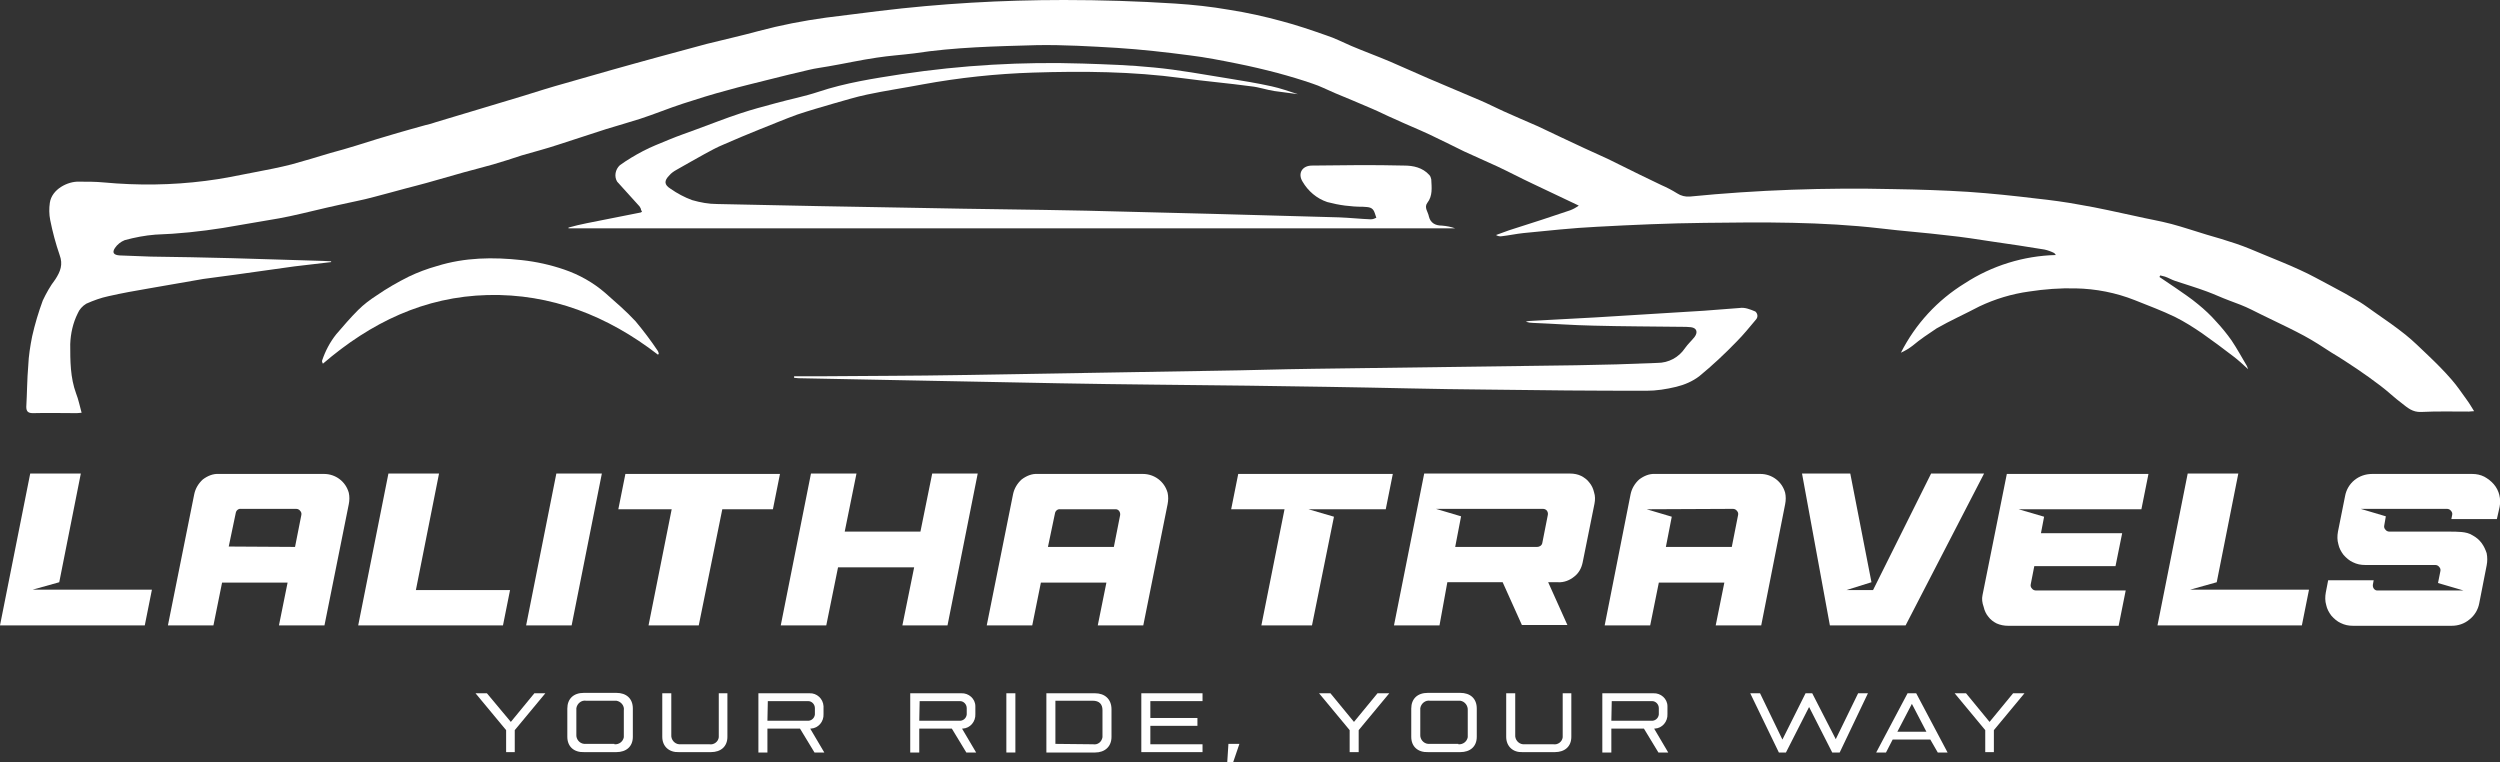 <?xml version="1.0" encoding="utf-8"?>
<!-- Generator: Adobe Illustrator 26.3.1, SVG Export Plug-In . SVG Version: 6.00 Build 0)  -->
<svg version="1.1" id="Layer_1" xmlns="http://www.w3.org/2000/svg" xmlns:xlink="http://www.w3.org/1999/xlink" x="0px" y="0px"
	 viewBox="0 0 637.2 194.3" style="enable-background:new 0 0 637.2 194.3;" xml:space="preserve">
<rect x="0" y="0" width="637.2" height="194.3" fill="#333333" stroke="none"/>
<style type="text/css">
	.st0{fill:#FFFFFF;}
</style>
<path class="st0" d="M628.8,102c-1.3-1.8-2.5-3.6-3.9-5.2c-1.9-2.2-3.9-4.2-6-6.2c-1.9-1.8-3.8-3.7-5.8-5.3c-2.5-2-5.1-3.8-7.7-5.6
	c-1.3-0.9-2.6-1.9-3.9-2.7c-2.5-1.5-5-2.9-7.5-4.2s-5.1-2.8-7.8-4c-3-1.4-6.1-2.6-9.2-3.9c-2.4-1-4.7-2-7.1-2.8s-5-1.6-7.5-2.3
	c-3-0.9-5.9-1.9-8.9-2.7s-6.1-1.3-9.1-2c-4.7-1-9.4-2.1-14.2-2.9c-3.7-0.7-7.5-1.2-11.2-1.6c-5.8-0.7-11.5-1.3-17.3-1.7
	c-6.3-0.4-12.7-0.6-19.1-0.7c-17.3-0.4-34.7,0.2-51.9,1.9c-1.1,0.1-2.3-0.2-3.2-0.8c-1.3-0.8-2.6-1.5-4-2.1
	c-1.9-0.9-3.7-1.8-5.6-2.7c-2.7-1.3-5.4-2.7-8.1-4c-4-1.8-7.9-3.6-11.9-5.5c-2-0.9-3.9-1.9-5.9-2.8c-3-1.3-6-2.6-8.9-3.9
	c-2-0.9-3.9-1.9-5.8-2.7c-4.4-1.9-8.8-3.7-13.2-5.6c-3.3-1.4-6.5-2.9-9.8-4.3s-6.6-2.6-9.9-4c-2.1-0.9-4.2-2-6.4-2.7
	c-3.7-1.3-7.5-2.6-11.3-3.6c-4.4-1.2-8.9-2.2-13.4-2.9c-4.6-0.8-9.2-1.3-13.9-1.6C290,0.3,280.6,0,271.2,0
	c-15.8,0-31.5,0.9-47.1,2.8l-13.6,1.7c-5.8,0.8-11.5,1.9-17.1,3.4c-4.4,1.2-8.9,2.2-13.3,3.3c-4.1,1.1-8.1,2.2-12.2,3.3
	s-7.9,2.2-11.9,3.3s-7.9,2.3-11.9,3.4c-3.6,1-7.1,2.1-10.6,3.2l-11.3,3.4l-11,3.3c-0.9,0.3-1.8,0.6-2.8,0.8c-2.4,0.7-4.8,1.3-7.1,2
	c-3.5,1-7,2.1-10.5,3.2c-2.2,0.7-4.4,1.3-6.6,1.9c-3.3,1-6.6,2-9.9,2.9c-3.1,0.8-6.3,1.4-9.4,2c-4.2,0.8-8.3,1.7-12.5,2.2
	c-8.6,1.1-17.3,1.2-25.9,0.4c-2.1-0.2-4.2-0.2-6.4-0.2c-2.8-0.1-6.9,1.9-7.4,5.4c-0.2,1.4-0.2,2.9,0.1,4.4c0.6,3,1.4,6,2.4,8.9
	c0.9,2.4,0.2,4.2-1.1,6.2c-1.3,1.7-2.3,3.5-3.2,5.4c-1.1,3-2,6-2.7,9.1c-0.5,2.5-0.9,5-1,7.5c-0.3,3.5-0.3,7-0.5,10.5
	c0,1.2,0.5,1.6,1.7,1.6c3.7-0.1,7.5,0,11.2,0c0.4,0,0.8-0.1,1.2-0.1c-0.5-1.8-0.8-3.4-1.4-4.9c-1.5-4.1-1.5-8.3-1.5-12.6
	c0.1-2.7,0.7-5.4,1.9-7.8c0.4-1,1.2-1.9,2.2-2.5c1.8-0.8,3.7-1.5,5.6-1.9c3.5-0.8,6.9-1.4,10.4-2c4.6-0.8,9.2-1.6,13.8-2.4
	c2.7-0.4,5.5-0.7,8.2-1.1c5-0.7,10-1.4,15-2.1c3.1-0.4,6.3-0.7,9.4-1.1v-0.2c-0.7,0-1.3-0.1-2-0.1c-7.8-0.2-15.6-0.5-23.3-0.7
	c-6.9-0.2-13.8-0.3-20.7-0.4c-2.6-0.1-5.2-0.2-7.9-0.3c-1.5-0.1-2-0.7-1.2-1.9c0.6-0.9,1.5-1.6,2.5-2c2.6-0.7,5.2-1.2,7.8-1.4
	c5.8-0.2,11.5-0.8,17.2-1.7c3.9-0.7,7.8-1.3,11.7-2c1.8-0.3,3.6-0.6,5.4-1c4.2-0.9,8.4-2,12.6-2.9c3-0.7,5.9-1.2,8.8-2
	c2.8-0.7,5.5-1.5,8.2-2.2c1.8-0.5,3.6-0.9,5.3-1.4c3.2-0.9,6.3-1.8,9.5-2.7c2.5-0.7,5-1.3,7.4-2c2.4-0.7,4.9-1.5,7.3-2.3
	c3.1-0.9,6.2-1.7,9.2-2.7c4.1-1.3,8.2-2.7,12.3-4c2.9-0.9,5.8-1.7,8.6-2.6c3.7-1.2,7.3-2.7,11-3.9s7.5-2.4,11.3-3.4
	c3.5-1,7-1.8,10.5-2.7s6.9-1.7,10.3-2.5c1.6-0.4,3.4-0.6,5-0.9c4.1-0.7,8.1-1.6,12.2-2.2c3.2-0.5,6.4-0.7,9.6-1.1
	c10.4-1.6,20.9-1.8,31.4-2.1c6.8-0.1,13.5,0.3,20.3,0.7c6.2,0.4,12.4,1.1,18.5,1.9c4.1,0.5,8.1,1.3,12.1,2.1
	c3.5,0.7,6.9,1.5,10.3,2.4c3,0.8,6,1.7,8.9,2.7c1.9,0.6,3.8,1.6,5.7,2.4c3.1,1.3,6.3,2.6,9.5,4c1.9,0.8,3.8,1.8,5.7,2.6
	c3,1.4,6,2.6,9,4s5.9,2.9,8.8,4.3c2.8,1.3,5.6,2.5,8.4,3.8c3,1.4,6,3,9,4.4c3.8,1.8,7.6,3.6,11.8,5.6c-0.7,0.5-1.4,0.9-2.2,1.2
	c-2.4,0.8-4.8,1.6-7.2,2.4c-2.8,0.9-5.6,1.8-8.4,2.7c-1.1,0.4-2.2,0.8-3.3,1.2c0.5,0.3,1,0.4,1.5,0.3c1.8-0.2,3.6-0.6,5.5-0.8
	c6.2-0.6,12.5-1.3,18.7-1.6c9.2-0.5,18.3-0.9,27.5-1c14.9-0.2,29.9-0.3,44.7,1.4c5.7,0.7,11.5,1.1,17.2,1.8c3.9,0.4,7.7,1,11.6,1.6
	c4.4,0.6,8.7,1.3,13.1,2c0.9,0.2,1.7,0.5,2.5,0.9L524,65c-8.2,0.2-16.3,2.7-23.2,7.2c-7,4.3-12.6,10.4-16.3,17.7
	c1.1-0.5,2.1-1.1,3-1.8c1.9-1.6,4-3,6.1-4.4c3.5-2,7.3-3.7,10.9-5.6c4-1.9,8.3-3.2,12.7-3.8c3.9-0.6,7.9-0.9,11.8-0.8
	c5.2,0.1,10.3,1.1,15.1,3c3.5,1.4,7,2.7,10.3,4.3c2.4,1.2,4.6,2.6,6.8,4.1c2.7,1.9,5.4,3.9,8,5.9c1.2,0.9,2.4,2,3.8,3.3
	c-0.1-0.3-0.2-0.6-0.3-0.8c-1.3-2.2-2.5-4.4-3.9-6.5c-1.2-1.7-2.5-3.3-3.9-4.8c-1.4-1.6-3-3.1-4.6-4.4c-1.9-1.6-3.9-2.9-5.9-4.3
	c-1.3-0.9-2.7-1.8-4-2.7l0.2-0.4c0.4,0.1,0.8,0.2,1.2,0.3c0.9,0.3,1.7,0.8,2.6,1.1c2.7,0.9,5.4,1.7,8.1,2.7c1.9,0.7,3.8,1.6,5.7,2.3
	s3.8,1.4,5.6,2.3s3.6,1.8,5.5,2.7c2.7,1.3,5.4,2.6,8,4c2.4,1.3,4.7,2.8,7,4.3c2.2,1.3,4.3,2.7,6.4,4.1s4,2.8,6,4.3s3.6,3.1,5.5,4.5
	c1.4,1.1,2.7,2.3,4.9,2.2c4-0.2,8.1-0.1,12.2-0.1c0.3,0,0.7-0.1,1.3-0.1C629.9,103.7,629.4,102.8,628.8,102z"/>
<path class="st0" d="M163.1,54.2c-4.5,0.9-9.1,1.8-13.6,2.7c-1.6,0.3-3.1,0.7-4.6,1.1v0.2h226c-1.1-0.4-2.2-0.6-3.4-0.7
	c-1.7,0-2.9-0.7-3.3-2.3c-0.2-1.2-1.3-2.3-0.4-3.5c1.4-1.8,1.1-3.9,1-6c-0.1-0.4-0.2-0.8-0.5-1.1c-1.7-1.9-4.1-2.4-6.4-2.4
	c-7.8-0.2-15.7-0.1-23.5,0c-2.5,0-3.7,2-2.4,4.1c1.4,2.4,3.6,4.3,6.3,5.2c3,0.8,6,1.2,9.1,1.2c1.4,0.1,2.5,0,3,1.6
	c0.1,0.4,0.3,0.8,0.4,1.2c-0.4,0.2-0.9,0.4-1.4,0.4c-2.7-0.1-5.4-0.4-8.1-0.5c-21.4-0.6-42.9-1.2-64.3-1.7
	c-14.1-0.3-28.1-0.4-42.2-0.7c-17.3-0.3-34.7-0.6-52-1c-2.2,0-4.3-0.4-6.4-1c-1.9-0.7-3.8-1.7-5.5-2.9c-1.6-1-1.7-2-0.3-3.4
	c0.5-0.6,1.1-1,1.8-1.4c2.4-1.4,4.8-2.7,7.1-4c1.6-0.9,3.3-1.8,5-2.5c2.9-1.3,5.9-2.5,8.8-3.7c3.3-1.3,6.6-2.7,9.9-3.9
	c3-1,6.1-1.9,9.2-2.8c2.9-0.8,5.7-1.7,8.6-2.3c4.7-1,9.5-1.7,14.2-2.6c9.3-1.7,18.7-2.7,28.1-3c12.7-0.4,25.3-0.3,37.9,1.4
	c5.9,0.8,11.8,1.3,17.7,2.1c2,0.2,3.9,0.9,5.9,1.2s4,0.5,6,0.8V24c-2.2-0.7-4.4-1.5-6.7-2c-3.6-0.8-7.3-1.4-11-2
	c-6.3-1-12.6-2.2-19-2.8c-6-0.6-12-0.8-18.1-1c-15.4-0.5-30.9,0.4-46.2,2.7c-7.1,1.1-14.3,2.2-21.2,4.5c-3.6,1.2-7.3,1.9-10.9,2.9
	c-3,0.8-6,1.6-9,2.6c-3.7,1.2-7.4,2.7-11,4c-2.4,0.9-4.8,1.7-7.2,2.7s-4.5,1.8-6.6,2.9c-2.1,1.1-4.1,2.3-5.9,3.6
	c-1.2,1.1-1.5,2.9-0.7,4.2c1.9,2.1,3.8,4.2,5.7,6.3c0.2,0.3,0.4,0.6,0.4,1C163.9,53.9,163.4,54.2,163.1,54.2z"/>
<path class="st0" d="M443.4,78.5c-3,0.2-6.1,0.5-9.1,0.7c-9.2,0.6-18.4,1.1-27.6,1.7c-5.6,0.3-11.1,0.6-16.7,0.9
	c-0.4,0-0.8,0.1-1.1,0.2c0.6,0.2,1.2,0.3,1.8,0.3c5.1,0.2,10.3,0.6,15.5,0.7c7.4,0.2,14.8,0.2,22.3,0.3c0.8,0,1.7,0,2.5,0.1
	c1.5,0.2,1.8,1.3,0.9,2.5c-0.8,1-1.7,1.8-2.4,2.8c-1.6,2.4-4.2,3.8-7.1,3.8c-6.9,0.3-13.8,0.5-20.7,0.6c-22.4,0.3-44.7,0.6-67,0.9
	c-8.4,0.1-16.8,0.4-25.1,0.5c-21.7,0.4-43.3,0.7-65,1.1c-11.5,0.2-22.9,0.2-34.4,0.3c-2.6,0-5.2,0-7.8,0v0.4c0.4,0,0.7,0.1,1.1,0.1
	c22.3,0.4,44.5,0.9,66.8,1.3c15.9,0.3,31.8,0.4,47.7,0.6c6.8,0.1,13.5,0.2,20.3,0.3c13.6,0.2,27.3,0.6,40.9,0.7
	c13.5,0.2,26.9,0.3,40.4,0.3c2.6,0,5.1-0.4,7.6-1c2.1-0.5,4.2-1.4,5.9-2.7c3.3-2.7,6.5-5.7,9.5-8.8c1.8-1.8,3.4-3.8,5-5.7
	c0.5-0.6,0.4-1.4-0.1-1.9c0,0-0.1-0.1-0.1-0.1C446,78.8,444.7,78.3,443.4,78.5z"/>
<path class="st0" d="M162,81.9c-2.4-2.6-5.1-4.9-7.7-7.2c-3.1-2.7-6.7-4.7-10.5-6c-3.5-1.2-7.1-2-10.8-2.4
	c-7.3-0.8-14.5-0.7-21.6,1.5c-2.5,0.7-4.9,1.6-7.2,2.7c-2.8,1.4-5.6,3-8.2,4.8c-1.7,1.1-3.3,2.3-4.7,3.7c-2,2-3.8,4.1-5.6,6.2
	c-1.6,2-2.8,4.3-3.6,6.7c-0.1,0.2,0.1,0.6,0.2,0.8c12.2-10.5,25.9-17.1,42-17.5s30.6,5.3,43.4,15.2l0.2-0.2c0-0.2-0.1-0.5-0.2-0.7
	C165.9,86.8,164,84.3,162,81.9z"/>
<path class="st0" d="M38.7,150.4l-1.8,9H0l7.7-38.7h12.9l-5.5,27.7l-6.8,1.9H38.7z"/>
<path class="st0" d="M82.7,159.4H71.1l2.2-10.9H56.6l-2.2,10.9H42.8l6.7-33.4c0.3-1.5,1.1-2.8,2.2-3.8c1.2-0.9,2.6-1.5,4.1-1.4h26.8
	c2.9,0,5.5,1.9,6.3,4.8c0.2,0.9,0.2,1.9,0,2.9L82.7,159.4z M75.2,139.4l1.6-8.1c0.1-0.4,0-0.8-0.3-1.1c-0.2-0.3-0.6-0.5-1-0.5H61.4
	c-0.6-0.1-1.2,0.4-1.3,1c0,0,0,0,0,0l-1.8,8.6L75.2,139.4z"/>
<path class="st0" d="M106,150.4h24l-1.8,9H91.3l7.7-38.7h12.9L106,150.4z"/>
<path class="st0" d="M134.1,159.4l7.7-38.7h11.6l-7.7,38.7H134.1z"/>
<path class="st0" d="M171.2,129.8h-13.6l1.8-9h39.4l-1.8,9h-12.9l-6,29.6h-12.8L171.2,129.8z"/>
<path class="st0" d="M210.6,159.4H199l7.7-38.7h11.6l-3,14.8h19.3l3-14.8h11.6l-7.7,38.7H230l3-14.8h-19.4L210.6,159.4z"/>
<path class="st0" d="M291.4,159.4h-11.6l2.2-10.9h-16.7l-2.2,10.9h-11.6l6.7-33.4c0.3-1.5,1.1-2.8,2.2-3.8c1.2-0.9,2.6-1.5,4.1-1.4
	h26.8c2.9,0,5.5,1.9,6.3,4.8c0.2,0.9,0.2,1.9,0,2.9L291.4,159.4z M283.9,139.4l1.6-8.1c0.1-0.7-0.3-1.4-1-1.5c-0.1,0-0.2,0-0.2,0
	h-14.1c-0.6-0.1-1.2,0.4-1.3,1l-1.8,8.6L283.9,139.4z"/>
<path class="st0" d="M327.4,129.8h-13.6l1.8-9H355l-1.8,9h-19.7l6.5,1.9l-5.6,27.7h-12.9L327.4,129.8z"/>
<path class="st0" d="M366.9,159.4h-11.6l7.7-38.7h37.2c1,0,2,0.2,2.8,0.6c0.8,0.4,1.6,1,2.1,1.7c0.6,0.7,1,1.6,1.2,2.5
	c0.3,0.9,0.3,1.9,0.1,2.9l-3,14.9c-0.3,1.5-1,2.8-2.2,3.7c-1.1,0.9-2.6,1.5-4.1,1.4h-2.5l4.9,10.9h-11.6l-4.9-10.9h-14.1
	L366.9,159.4z M370.9,139.4h20.9c0.6,0,1.2-0.4,1.3-1l1.4-7.1c0.1-0.4,0-0.8-0.2-1.1c-0.2-0.3-0.6-0.5-1-0.5H366l6.4,1.9
	L370.9,139.4z"/>
<path class="st0" d="M448.9,159.4h-11.6l2.2-10.9h-16.7l-2.2,10.9H409l6.6-33.4c0.3-1.5,1.1-2.8,2.2-3.8c1.2-0.9,2.6-1.5,4.1-1.4
	h26.8c2.9,0,5.5,1.9,6.3,4.8c0.2,0.9,0.2,1.9,0,2.9L448.9,159.4z M419.7,129.8l6.4,1.9l-1.5,7.7h16.8l1.6-8.1c0.1-0.4,0-0.8-0.3-1.1
	c-0.2-0.3-0.6-0.5-1-0.5L419.7,129.8z"/>
<path class="st0" d="M470.6,150.4h6.8l14.8-29.7h13.5l-20,38.7h-19.3l-7.1-38.7h12.3l5.4,27.7L470.6,150.4z"/>
<path class="st0" d="M505.3,151.7l6.2-30.9h36.1l-1.8,9h-31.3l6.5,1.9l-0.8,4.2h20.7l-1.7,8.4h-20.7l-0.9,4.6
	c-0.1,0.4,0,0.8,0.3,1.1c0.2,0.3,0.6,0.5,1,0.5h22.9l-1.8,9h-28.2c-1,0-2-0.2-2.9-0.6c-0.8-0.4-1.6-1-2.1-1.7
	c-0.6-0.7-1-1.6-1.2-2.5C505.2,153.6,505.1,152.6,505.3,151.7z"/>
<path class="st0" d="M588.5,150.4l-1.8,9h-36.8l7.7-38.7h12.9l-5.5,27.7l-6.8,1.9H588.5z"/>
<path class="st0" d="M604.6,120.8h25.5c1.1,0,2.1,0.2,3.1,0.7c0.9,0.5,1.7,1.1,2.4,1.9c1.4,1.6,1.9,3.8,1.5,5.8l-0.7,3.1h-11.6
	l0.2-1c0.1-0.4,0-0.8-0.3-1.1c-0.2-0.3-0.6-0.5-1-0.5h-22l6.4,1.9l-0.4,2.3c-0.1,0.4,0,0.8,0.3,1.1c0.2,0.3,0.6,0.5,1,0.5h15.4
	c0.9,0,1.9,0,3,0.1c1,0.1,2,0.3,2.9,0.9c0.9,0.5,1.6,1.1,2.2,1.9c0.6,0.8,1,1.7,1.3,2.6c0.2,1,0.2,2.1,0,3.1l-1.9,9.7
	c-0.3,1.6-1.2,3.1-2.5,4.1c-1.3,1.1-2.9,1.6-4.5,1.6h-25.2c-1.1,0-2.1-0.2-3.1-0.7c-0.9-0.4-1.7-1.1-2.4-1.9
	c-0.6-0.8-1.1-1.7-1.3-2.7c-0.3-1-0.3-2.1-0.1-3.2l0.6-3.1H605l-0.2,1.1c-0.1,0.7,0.3,1.4,1,1.5c0.1,0,0.2,0,0.3,0h21.8l-6.5-1.9
	l0.6-3c0.1-0.4,0-0.8-0.3-1.1c-0.2-0.3-0.6-0.5-1-0.5h-17.9c-1.1,0-2.1-0.2-3.1-0.7c-0.9-0.4-1.7-1.1-2.4-1.9
	c-0.6-0.8-1.1-1.7-1.3-2.7c-0.3-1-0.3-2.1-0.1-3.2l1.8-9C598.3,123.1,601.2,120.8,604.6,120.8L604.6,120.8z"/>
<path class="st0" d="M139,176.7l-7.8,9.4v5.6H129v-5.6l-7.8-9.4h2.9l6.1,7.3l6-7.3L139,176.7z"/>
<path class="st0" d="M144.6,187.8v-7.2c0-2.5,1.6-4,4.2-4h8.3c2.5,0,4.2,1.4,4.2,4v7.2c0,2.5-1.7,3.9-4.2,3.9h-8.2
	C146.3,191.8,144.6,190.3,144.6,187.8z M156.6,189.7c1.2,0.1,2.2-0.7,2.4-1.8c0-0.2,0-0.4,0-0.6v-6.2c0.2-1.2-0.7-2.3-1.9-2.5
	c-0.2,0-0.4,0-0.6,0h-7.1c-1.2-0.2-2.3,0.7-2.5,1.9c0,0.2,0,0.3,0,0.5v6.2c-0.1,1.2,0.8,2.3,2,2.4c0.1,0,0.2,0,0.4,0H156.6z"/>
<path class="st0" d="M168.8,187.8v-11.1h2.3v10.6c-0.1,1.2,0.8,2.3,2,2.4c0.1,0,0.3,0,0.4,0h7.3c1.2,0.2,2.3-0.7,2.4-1.8
	c0-0.2,0-0.4,0-0.6v-10.6h2.2v11.1c0,2.5-1.7,3.9-4.2,3.9H173C170.6,191.8,168.8,190.3,168.8,187.8z"/>
<path class="st0" d="M207.6,191.8l-3.7-6.1h-8.3v6.1h-2.3v-15.1h13c1.9-0.1,3.5,1.4,3.6,3.3c0,0.1,0,0.1,0,0.2v1.8
	c0.1,1.9-1.3,3.6-3.2,3.7c-0.1,0-0.2,0-0.2,0l3.6,6.1L207.6,191.8z M195.6,183.7h10.2c0.9,0.1,1.8-0.6,1.9-1.6c0-0.1,0-0.1,0-0.2
	v-1.4c0-1-0.8-1.8-1.7-1.8c0,0-0.1,0-0.1,0h-10.2L195.6,183.7z"/>
<path class="st0" d="M246.3,191.8l-3.7-6.1h-8.3v6.1H232v-15.1h13c1.9-0.1,3.6,1.4,3.6,3.3c0,0.1,0,0.1,0,0.2v1.8
	c0.1,1.9-1.3,3.6-3.2,3.7c-0.1,0-0.2,0-0.2,0l3.6,6.1L246.3,191.8z M234.3,183.7h10.2c0.9,0.1,1.8-0.6,1.9-1.6c0-0.1,0-0.1,0-0.2
	v-1.4c0-1-0.8-1.8-1.7-1.8c0,0-0.1,0-0.1,0h-10.2L234.3,183.7z"/>
<path class="st0" d="M256.5,176.7h2.3v15.1h-2.3V176.7z"/>
<path class="st0" d="M266.6,176.7h12.5c2.5,0,4.2,1.5,4.2,4.1v7c0,2.5-1.7,4-4.2,4h-12.4V176.7z M278.6,189.7
	c1.2,0.2,2.2-0.6,2.4-1.8c0-0.2,0-0.4,0-0.6v-6.3c0-1.5-0.8-2.4-2.5-2.4H269v11L278.6,189.7z"/>
<path class="st0" d="M290.9,176.7h15.6v2h-13.3v4.3h12v2h-12v4.7h13.3v2h-15.6V176.7z"/>
<path class="st0" d="M313.1,189.6h2.8l-1.6,4.7h-1.5L313.1,189.6z"/>
<path class="st0" d="M354.1,176.7l-7.8,9.4v5.6h-2.3v-5.6l-7.8-9.4h2.9l6,7.3l6-7.3L354.1,176.7z"/>
<path class="st0" d="M359.7,187.8v-7.2c0-2.5,1.6-4,4.2-4h8.3c2.5,0,4.2,1.4,4.2,4v7.2c0,2.5-1.7,3.9-4.2,3.9h-8.2
	C361.4,191.8,359.7,190.3,359.7,187.8z M371.7,189.7c1.2,0.1,2.2-0.7,2.4-1.8c0-0.2,0-0.4,0-0.6v-6.2c0.1-1.2-0.7-2.3-1.9-2.5
	c-0.2,0-0.4,0-0.6,0h-7.1c-1.2-0.2-2.3,0.7-2.5,1.9c0,0.2,0,0.4,0,0.5v6.2c-0.1,1.2,0.8,2.3,2,2.4c0.1,0,0.3,0,0.4,0H371.7z"/>
<path class="st0" d="M383.9,187.8v-11.1h2.3v10.6c-0.1,1.2,0.8,2.3,2,2.4c0.1,0,0.3,0,0.4,0h7.3c1.2,0.2,2.3-0.7,2.4-1.8
	c0-0.2,0-0.4,0-0.6v-10.6h2.2v11.1c0,2.5-1.7,3.9-4.2,3.9h-8.3C385.7,191.8,383.9,190.3,383.9,187.8z"/>
<path class="st0" d="M422.7,191.8l-3.7-6.1h-8.3v6.1h-2.3v-15.1h13c1.9-0.1,3.6,1.4,3.6,3.3c0,0.1,0,0.1,0,0.2v1.8
	c0.1,1.9-1.3,3.6-3.2,3.7c-0.1,0-0.2,0-0.2,0l3.6,6.1L422.7,191.8z M410.7,183.7h10.2c0.9,0.1,1.8-0.6,1.9-1.6c0-0.1,0-0.1,0-0.2
	v-1.4c0-1-0.8-1.8-1.7-1.8c0,0-0.1,0-0.1,0h-10.2L410.7,183.7z"/>
<path class="st0" d="M476.1,176.7l-7.2,15.1H467l-5.9-11.6l-5.9,11.6h-1.8l-7.3-15.1h2.5l5.7,11.8l5.9-11.8h1.7l6,11.7l5.7-11.7
	H476.1z"/>
<path class="st0" d="M492,188.5h-9.6l-1.7,3.3h-2.5l8-15.1h2.2l8,15.1h-2.5L492,188.5z M491,186.5l-3.7-7.1l-3.7,7.1H491z"/>
<path class="st0" d="M516,176.7l-7.8,9.4v5.6H506v-5.6l-7.8-9.4h2.9l6,7.3l6-7.3L516,176.7z"/>
</svg>
